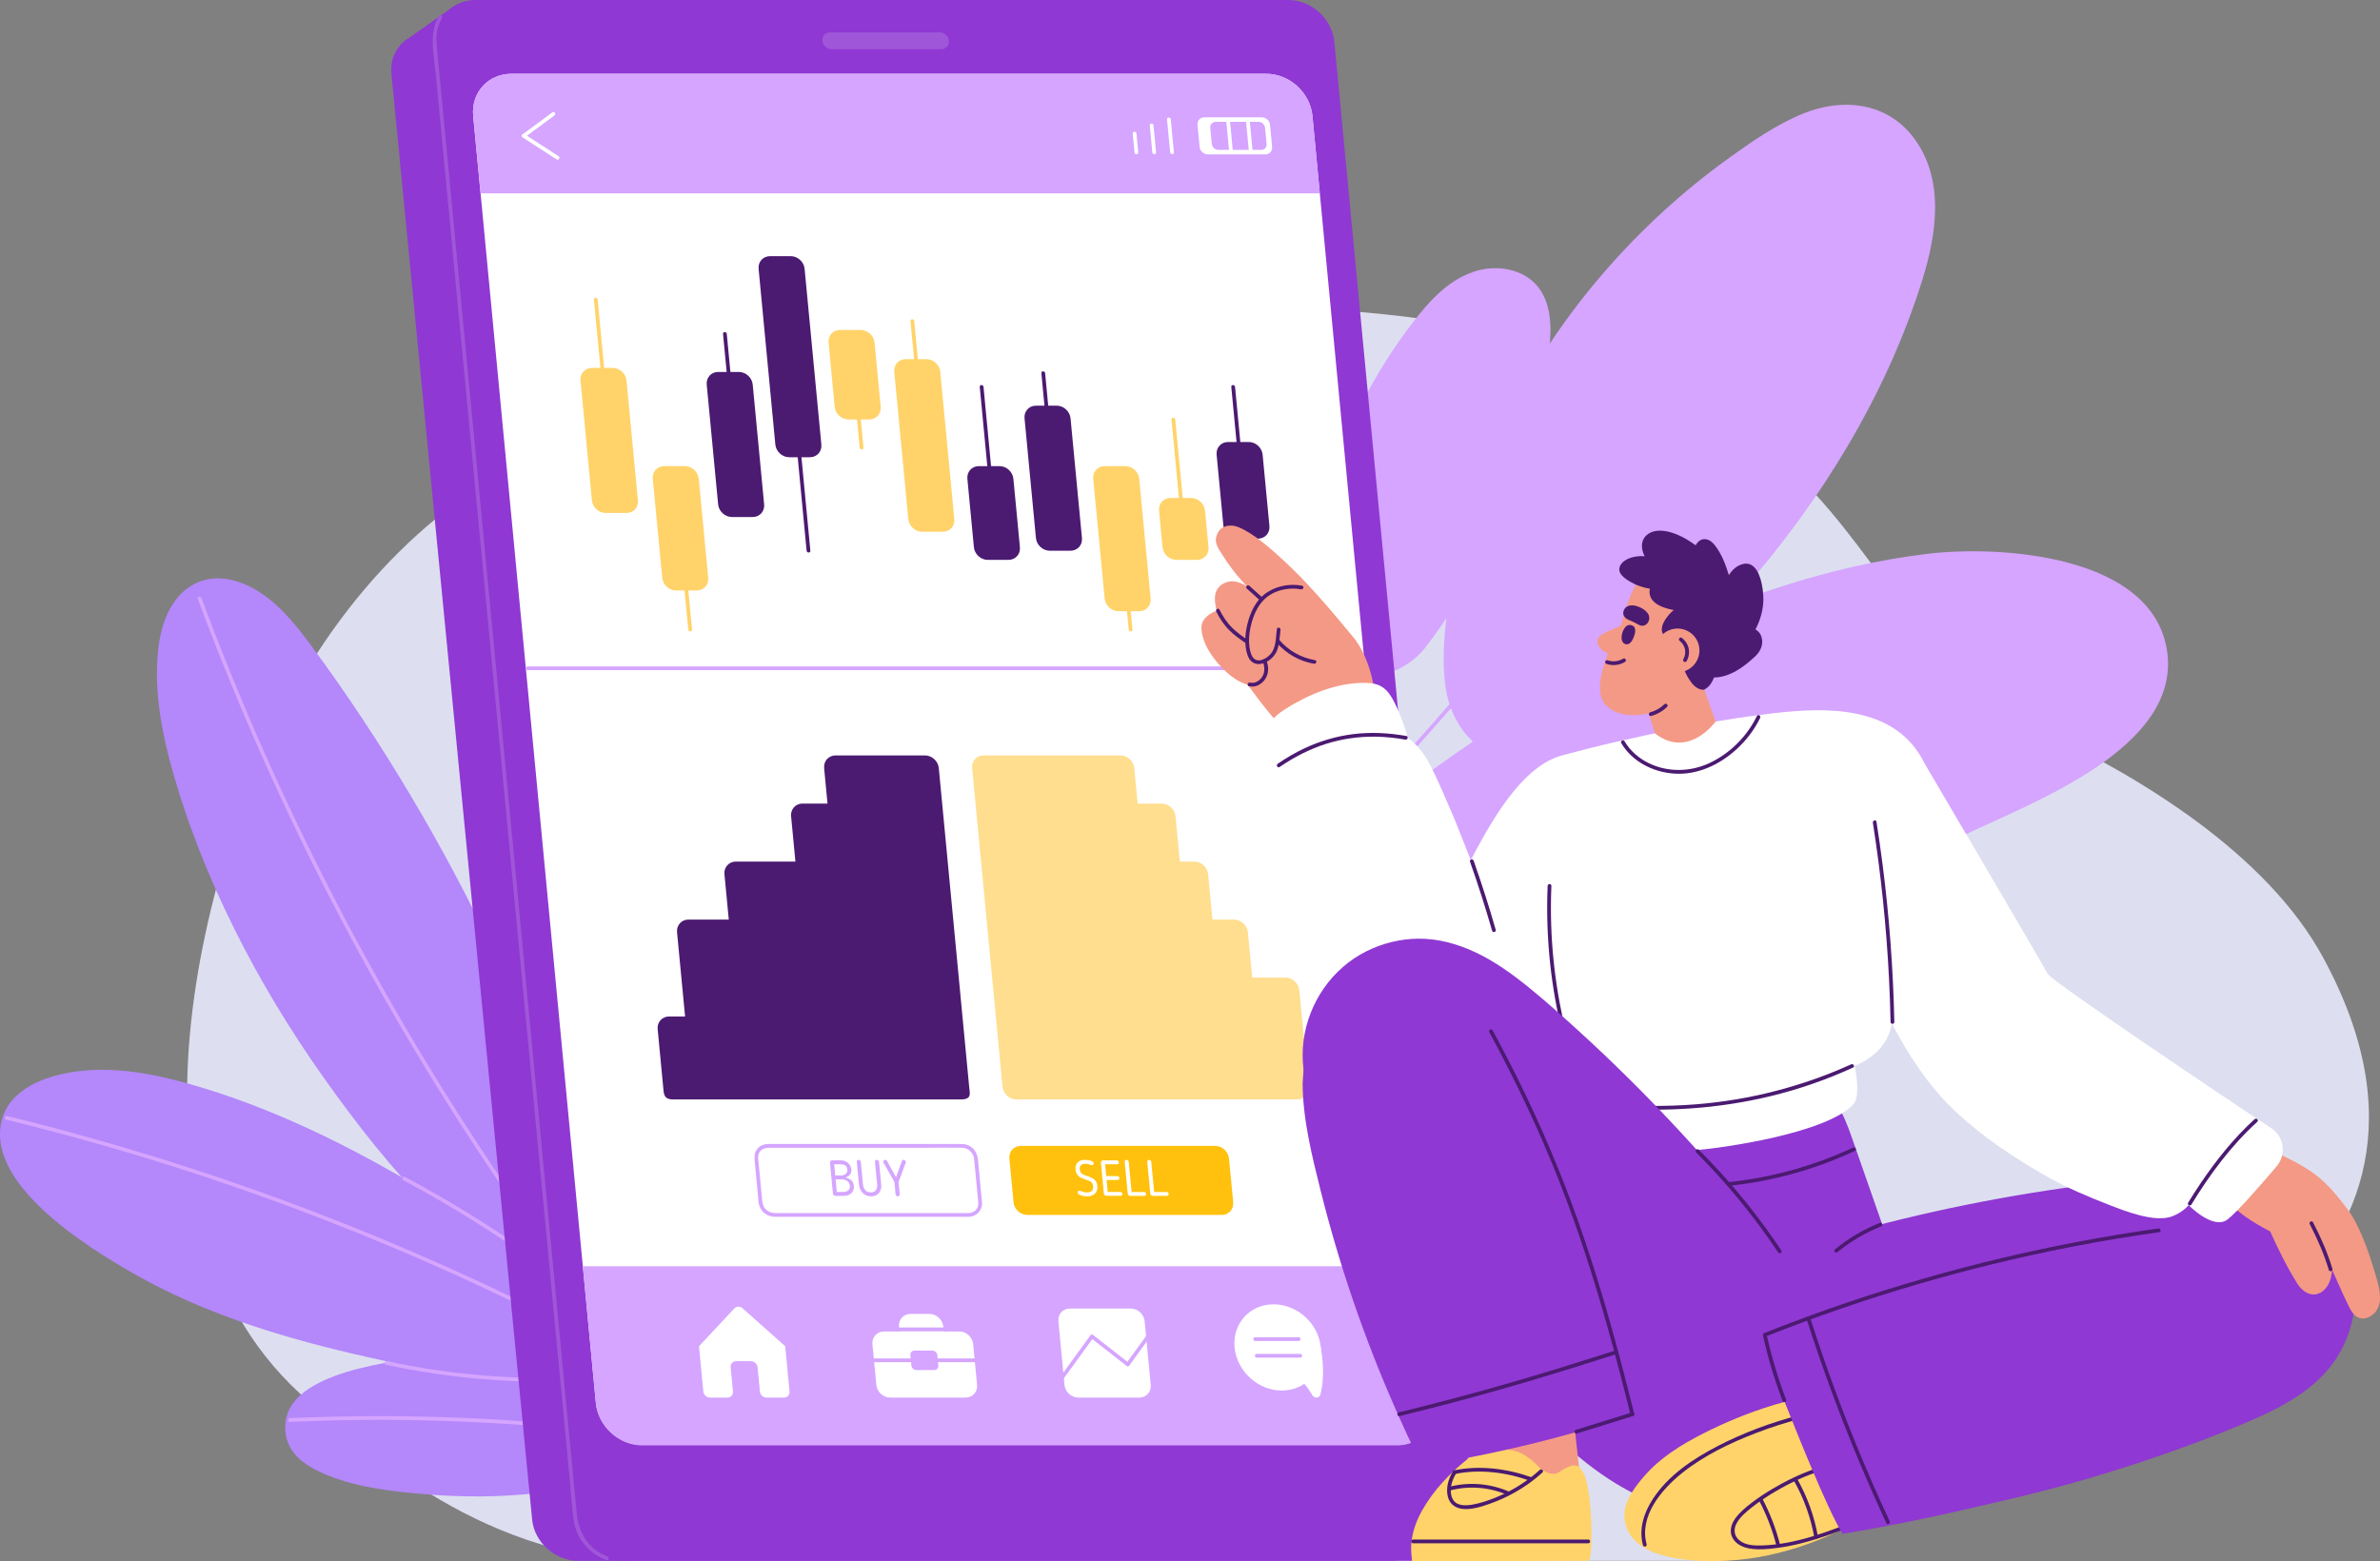 <svg xmlns="http://www.w3.org/2000/svg" width="753" height="494" viewBox="0 0 753 494" fill="none"><rect x="0" y="0" width="753" height="494" fill="#808080" stroke="none"/><g clip-path="url(#clip0_703_3770)"><path d="M734.93 302.869C717.209 270.332 677.619 246.136 646.035 231.247C610.687 214.578 595.992 177.477 569.509 151.345C540.957 123.168 503.117 109.983 464.085 103.113C434.777 97.954 404.864 96.29 375.147 98.007C340.648 96.007 305.873 98.633 272.072 105.743C248.149 110.776 224.695 118.019 202.139 127.462C179.587 136.902 157.294 148.229 138.302 163.79C104.549 191.447 82.858 231.048 70.808 272.499C59.228 312.332 53.487 357.89 67.128 397.957C74.046 418.271 86.532 435.713 103.923 448.352C105.394 449.42 106.895 450.455 108.399 451.48C108.399 451.48 149.856 493.907 205.207 493.907H540.494C567.779 493.907 602.827 473.17 652.487 453.354C671.799 445.649 790.204 404.354 734.93 302.869Z" fill="#DDDFF0"></path><path d="M415.556 201.926C416.268 204.026 417.22 205.963 418.455 207.684C426.398 218.752 443.37 214.551 450.784 205.111C458.128 195.765 464.265 185.336 469.613 174.741C476.481 161.141 481.796 146.754 485.43 131.955C488.212 120.628 494.797 100.823 486.508 90.651C481.922 85.026 473.493 83.658 466.581 85.878C457.579 88.767 451.293 96.32 445.806 103.616C434.455 118.708 425.796 135.847 420.491 153.977C416.877 166.327 410.764 187.789 415.553 201.926H415.556Z" fill="#D5A5FF"></path><path d="M459.992 226.334C462.185 231.084 465.596 235.199 470.352 237.672C480.698 243.057 493.64 238.983 503.114 232.179C520.595 219.631 537.097 202.954 551.287 186.851C563.922 172.508 575.24 157.033 584.924 140.547C594.558 124.15 602.554 106.705 608.215 88.537C612.751 73.981 615.316 56.719 605.476 43.611C596.984 32.297 582.857 30.876 570.461 35.949C561.912 39.447 554.105 44.883 546.648 50.269C532.392 60.571 519.323 72.553 507.786 85.828C496.235 99.116 486.245 113.775 478.185 129.432C470.189 144.974 464.195 161.55 460.595 178.659C458.119 190.432 455.846 203.687 457.117 215.713C457.5 219.334 458.442 222.989 459.986 226.331L459.992 226.334Z" fill="#D5A5FF"></path><path d="M596.551 36.824C585.809 55.687 574.102 73.995 561.815 91.889C548.721 110.965 534.957 129.579 520.751 147.84C506.295 166.426 491.373 184.647 476.115 202.578C461.077 220.246 445.709 237.632 430.069 254.767C415.366 270.878 400.425 286.765 385.26 302.443C383.526 304.234 381.789 306.024 380.052 307.812C379.52 308.361 380.358 309.2 380.891 308.651C395.939 293.189 410.774 277.522 425.38 261.641C441.06 244.592 456.471 227.296 471.563 209.721C486.954 191.8 502.012 173.59 516.624 155.023C530.92 136.859 544.794 118.358 558.038 99.412C570.601 81.444 582.611 63.074 593.689 44.151C594.997 41.914 596.295 39.67 597.576 37.42C597.955 36.754 596.93 36.155 596.551 36.821V36.824Z" fill="#D5A5FF"></path><path d="M90.885 447.566C89.796 450.971 90.099 454.922 91.783 457.965C94.259 462.435 99.217 465.078 103.79 466.905C113.753 470.893 124.755 472.035 135.367 472.903C155.357 474.544 185.487 473.599 202.984 462.262C211.257 456.903 207.037 448.089 200.432 443.672C183.294 432.215 162.276 427.917 141.886 429.063C129.327 429.768 95.557 432.934 90.888 447.566H90.885Z" fill="#B487FB"></path><path d="M172.965 215.666C168.968 215.367 164.742 216.725 161.867 219.354C157.64 223.219 156.05 229.317 155.248 234.776C153.497 246.679 155.118 258.975 156.935 270.775C160.356 293 169.238 325.613 186.149 341.737C194.146 349.363 202.655 342.466 205.747 334.111C213.77 312.439 212.978 288.4 206.419 266.461C202.379 252.95 190.126 216.945 172.965 215.666Z" fill="#D5A5FF"></path><path d="M180.721 411.671C185.167 410.812 189.909 408.964 192.043 405.423C192.016 397.125 189.67 388.98 187.244 381.054C184.468 371.984 181.47 362.983 178.256 354.059C171.826 336.211 164.545 318.673 156.435 301.527C148.352 284.435 139.447 267.732 129.77 251.489C120.106 235.268 109.683 219.477 98.455 204.296C93.078 197.023 87.018 189.47 78.698 185.449C74.795 183.562 70.259 182.47 65.933 183.266C62.153 183.961 58.822 185.995 56.346 188.914C51.154 195.036 49.85 203.587 49.663 211.346C49.421 221.654 51.321 231.837 54 241.752C58.852 259.697 65.783 277.115 74.043 293.755C82.246 310.282 91.846 326.106 102.512 341.158C112.888 355.803 124.116 370.113 136.768 382.872C148.672 394.874 162.548 405.662 178.758 411.065C179.407 411.281 180.063 411.474 180.718 411.671H180.721Z" fill="#B487FB"></path><path d="M190.003 433.955C194.945 430.59 196.738 425.128 191.607 417.898C180.475 402.221 154.522 389.289 138.402 379.327C115.417 365.12 90.552 352.342 64.652 344.406C56.769 341.99 48.762 339.913 40.552 338.997C32.369 338.085 24.01 338.392 16.096 340.808C9.837 342.722 3.248 346.573 0.992 353.094C-6.25 374.027 28.16 394.988 42.632 403.216C63.72 415.205 87.151 422.592 110.659 428.15C124.156 431.343 137.787 434.022 151.55 435.793C163.404 437.317 179.351 441.218 190.006 433.955H190.003Z" fill="#B487FB"></path><path d="M241.127 276.836C239.69 266.983 234.745 257.001 225.523 252.348C222.977 251.063 219.953 250.267 217.194 251.369C214.771 252.334 213.064 254.441 211.66 256.555C208.658 261.075 206.235 265.948 204.332 271.028C200.518 281.21 198.658 291.994 197.33 302.746C195.829 314.912 194.738 327.138 193.886 339.367C193.457 345.551 193.097 351.739 192.818 357.931C192.565 363.562 192.399 369.211 192.625 374.846C192.848 380.432 193.493 385.994 194.828 391.429C194.891 391.679 194.958 391.929 195.021 392.182C198.169 396.133 204.162 397.294 208.814 395.184C210.442 394.445 211.819 393.333 213.027 392.019C215.636 386.933 218.069 381.753 220.339 376.517C224.831 366.152 228.641 355.501 231.796 344.653C234.938 333.848 237.39 322.847 239.131 311.73C240.009 306.114 240.715 300.469 241.214 294.81C241.739 288.846 241.992 282.781 241.127 276.836Z" fill="#D5A5FF"></path><path d="M401.407 303.005C405.626 326.072 461.463 314.449 474.801 312.365C525.783 304.397 575.35 286.609 621.706 264.147C642.564 254.038 690.268 236.776 685.619 205.934C681.034 175.517 632.877 172.511 609.916 175.241C547.217 182.7 483.919 218.725 435.177 257.27C423.214 266.73 398.149 285.157 401.41 303.005H401.407Z" fill="#D5A5FF"></path><path d="M62.595 189.54C70.795 211.589 79.893 233.305 89.867 254.611C99.853 275.947 110.715 296.877 122.409 317.328C134.103 337.782 146.625 357.757 159.94 377.196C173.184 396.532 187.211 415.332 201.973 433.533C216.811 451.83 232.399 469.518 248.692 486.534C250.721 488.654 252.761 490.761 254.811 492.858C255.347 493.404 256.186 492.565 255.65 492.02C239.247 475.23 223.53 457.775 208.555 439.701C193.5 421.533 179.197 402.747 165.677 383.411C152.276 364.245 139.65 344.536 127.84 324.352C115.986 304.094 104.948 283.353 94.775 262.2C84.585 241.017 75.261 219.414 66.848 197.462C65.797 194.723 64.762 191.977 63.74 189.227C63.477 188.518 62.329 188.825 62.595 189.544V189.54Z" fill="#D5A5FF"></path><path d="M206.658 438.209C205.833 426.736 205.447 415.236 205.51 403.732C205.577 392.232 206.086 380.731 207.038 369.271C207.996 357.751 209.397 346.27 211.247 334.86C213.088 323.506 215.364 312.222 218.076 301.045C220.785 289.867 223.93 278.793 227.5 267.862C227.943 266.507 228.392 265.156 228.848 263.808C229.091 263.082 227.946 262.773 227.703 263.492C224.013 274.443 220.745 285.537 217.92 296.741C215.094 307.945 212.702 319.262 210.755 330.653C208.825 341.933 207.324 353.29 206.259 364.684C205.184 376.191 204.552 387.738 204.372 399.295C204.193 410.848 204.462 422.412 205.184 433.946C205.274 435.367 205.371 436.788 205.474 438.209C205.527 438.968 206.715 438.972 206.662 438.209H206.658Z" fill="#D5A5FF"></path><path d="M1.917 354.292C15.887 357.707 29.767 361.492 43.537 365.646C57.307 369.8 70.965 374.32 84.492 379.203C98.089 384.11 111.56 389.379 124.875 395.008C138.123 400.606 151.221 406.561 164.153 412.855C177.141 419.18 189.959 425.854 202.588 432.864C204.126 433.716 205.66 434.578 207.194 435.44C207.86 435.816 208.459 434.791 207.793 434.415C195.207 427.322 182.435 420.564 169.49 414.154C156.545 407.746 143.427 401.681 130.156 395.976C116.955 390.298 103.604 384.965 90.119 379.996C76.565 374.999 62.878 370.363 49.078 366.099C35.337 361.851 21.484 357.97 7.534 354.465C5.767 354.023 4 353.583 2.229 353.15C1.487 352.971 1.171 354.112 1.913 354.296L1.917 354.292Z" fill="#D5A5FF"></path><path d="M676.591 191.388C650.877 205.238 624.82 218.446 598.438 230.971C571.752 243.643 544.741 255.629 517.436 266.91C490.445 278.061 463.17 288.529 435.646 298.295C408.002 308.105 380.105 317.212 351.999 325.6C324.012 333.951 295.816 341.59 267.44 348.501C263.926 349.356 260.405 350.201 256.884 351.037C256.142 351.213 256.455 352.358 257.201 352.182C285.743 345.415 314.112 337.926 342.272 329.707C370.432 321.492 398.382 312.555 426.085 302.912C453.912 293.226 481.49 282.827 508.784 271.73C535.766 260.759 562.471 249.109 588.864 236.786C615.443 224.377 641.709 211.289 667.619 197.532C670.814 195.835 674.005 194.127 677.19 192.413C677.862 192.05 677.263 191.025 676.591 191.388Z" fill="#D5A5FF"></path><path d="M91.697 449.946C105.92 449.31 120.166 449.147 134.399 449.474C148.632 449.8 162.855 450.605 177.034 451.89C191.367 453.188 205.657 454.976 219.866 457.249C233.926 459.499 247.909 462.222 261.783 465.411C275.66 468.603 289.427 472.261 303.054 476.389C304.764 476.908 306.475 477.434 308.182 477.966C308.914 478.193 309.227 477.048 308.498 476.821C294.841 472.564 281.037 468.766 267.121 465.444C253.204 462.122 239.177 459.276 225.067 456.906C211.041 454.55 196.938 452.662 182.785 451.251C168.548 449.83 154.266 448.891 139.966 448.438C125.667 447.986 111.354 448.019 97.054 448.538C95.267 448.605 93.48 448.678 91.693 448.758C90.931 448.791 90.928 449.979 91.693 449.946H91.697Z" fill="#D5A5FF"></path><path d="M489.629 108.992C487.52 120.738 484.498 132.315 480.768 143.649C476.947 155.252 472.382 166.62 467.06 177.614C464.159 183.612 461.024 189.497 457.639 195.239C457.25 195.898 458.275 196.497 458.664 195.838C464.754 185.516 470.029 174.718 474.611 163.647C479.303 152.313 483.27 140.67 486.421 128.813C488.132 122.373 489.596 115.869 490.774 109.308C490.907 108.562 489.766 108.239 489.629 108.992Z" fill="#D5A5FF"></path><path d="M466.681 234.769C475.796 228.837 484.97 222.989 494.365 217.504C504.681 211.482 515.257 205.91 526.098 200.891C533.06 197.665 540.125 194.666 547.27 191.867C547.972 191.591 547.666 190.442 546.954 190.722C534.734 195.508 522.754 200.887 511.1 206.922C500.987 212.158 491.14 217.883 481.476 223.901C476.308 227.12 471.187 230.419 466.082 233.74C465.443 234.157 466.039 235.185 466.681 234.766V234.769Z" fill="#D5A5FF"></path><path d="M127.55 373.445C143.111 381.783 158.106 391.176 172.389 401.555C176.419 404.481 180.389 407.49 184.302 410.569C184.894 411.035 185.74 410.203 185.141 409.73C171.227 398.776 156.582 388.763 141.311 379.803C136.971 377.256 132.582 374.796 128.146 372.42C127.474 372.06 126.871 373.082 127.547 373.445H127.55Z" fill="#D5A5FF"></path><path d="M122.113 431.878C140.695 435.849 159.737 437.647 178.735 437.191C184.093 437.061 189.444 436.752 194.782 436.269C195.537 436.202 195.544 435.014 194.782 435.081C175.963 436.781 156.948 436.292 138.249 433.573C132.945 432.8 127.67 431.852 122.429 430.73C121.684 430.57 121.368 431.715 122.113 431.875V431.878Z" fill="#D5A5FF"></path><path d="M452.229 480.835L407.7 23.307C406.998 16.087 400.452 10.236 393.081 10.236H145.853L143.654 1.931L129.607 11.867C128.952 12.243 128.339 12.675 127.777 13.161L127.747 13.185C124.988 15.581 123.434 19.226 123.83 23.307L168.356 480.835C169.058 488.055 175.604 493.907 182.975 493.907H440.156C447.527 493.907 452.931 488.055 452.229 480.835Z" fill="#8F38D3"></path><path d="M454.638 493.907H197.457C190.086 493.907 183.54 487.932 182.838 480.559L138.312 13.348C137.61 5.975 143.014 0 150.386 0H407.566C414.937 0 421.483 5.975 422.185 13.348L466.711 480.556C467.413 487.929 462.009 493.903 454.638 493.903V493.907Z" fill="#8F38D3"></path><path d="M192.183 492.542C186.086 490.249 183.035 484.92 182.449 478.785C182.196 476.129 181.943 473.473 181.69 470.816C180.655 459.962 179.62 449.107 178.585 438.253C177.001 421.62 175.414 404.99 173.83 388.357C171.867 367.756 169.903 347.156 167.94 326.558C165.767 303.744 163.59 280.927 161.417 258.113C159.214 235.002 157.011 211.888 154.808 188.778C152.755 167.225 150.699 145.669 148.645 124.117C146.921 106.029 145.198 87.942 143.474 69.851C142.249 56.982 141.021 44.117 139.797 31.249C139.241 25.43 138.642 19.619 138.133 13.797C137.88 10.915 138.352 8.222 139.87 5.709C140.266 5.053 139.241 4.457 138.845 5.109C135.521 10.625 137.377 18.331 137.96 24.429C139.041 35.779 140.123 47.13 141.204 58.48C142.845 75.699 144.486 92.918 146.126 110.137C148.133 131.207 150.143 152.277 152.149 173.347C154.349 196.427 156.549 219.508 158.748 242.585C160.958 265.782 163.171 288.979 165.381 312.176C167.421 333.598 169.464 355.021 171.504 376.444C173.201 394.252 174.898 412.06 176.595 429.868C177.757 442.041 178.915 454.217 180.076 466.389C180.525 471.103 180.885 475.836 181.424 480.539C182.123 486.627 186.159 491.54 191.86 493.684C192.575 493.953 192.885 492.805 192.176 492.539L192.183 492.542Z" fill="#A056D9"></path><path d="M441.963 457.199H203.131C195.76 457.199 189.214 451.224 188.512 443.851L149.714 36.708C149.012 29.335 154.416 23.36 161.787 23.36H400.618C407.989 23.36 414.535 29.335 415.237 36.708L454.039 443.848C454.741 451.221 449.337 457.196 441.966 457.196L441.963 457.199Z" fill="white"></path><path d="M166.958 212.061H430.335C431.097 212.061 431.101 210.873 430.335 210.873H166.958C166.196 210.873 166.193 212.061 166.958 212.061Z" fill="#D5A5FF"></path><path d="M417.57 61.183H152.046L149.714 36.711C149.012 29.338 154.416 23.363 161.787 23.363H400.618C407.989 23.363 414.535 29.338 415.237 36.711L417.57 61.183Z" fill="#D5A5FF"></path><path d="M441.982 457.392H203.151C195.78 457.392 189.234 451.417 188.532 444.044L184.399 400.689H449.919L454.052 444.044C454.754 451.417 449.35 457.392 441.979 457.392H441.982Z" fill="#D5A5FF"></path><path d="M297.81 15.574H263.111C261.637 15.574 260.329 14.38 260.186 12.905C260.046 11.43 261.128 10.235 262.602 10.235H297.301C298.775 10.235 300.083 11.43 300.226 12.905C300.366 14.38 299.284 15.574 297.81 15.574Z" fill="#A056D9"></path><path d="M260.741 243.051L261.813 254.285H253.913C251.703 254.285 250.079 256.079 250.292 258.289L251.66 272.639H232.828C230.618 272.639 228.994 274.433 229.207 276.643L230.575 290.992H217.83C215.62 290.992 213.996 292.787 214.209 294.997L216.751 321.659H211.697C209.487 321.659 207.863 323.453 208.076 325.663L209.813 343.907C210.023 346.117 209.91 347.911 213.024 347.911H303.886C307.557 347.911 306.844 346.117 306.631 343.907L297.021 243.051C296.811 240.841 294.848 239.046 292.635 239.046H264.372C262.162 239.046 260.538 240.841 260.751 243.051H260.741Z" fill="#4B1A71"></path><path d="M396.182 309.349L394.815 295C394.605 292.79 392.641 290.996 390.429 290.996H383.607L382.239 276.646C382.029 274.436 380.066 272.642 377.853 272.642H373.294L371.926 258.292C371.716 256.082 369.753 254.288 367.54 254.288H359.939L358.868 243.054C358.658 240.844 356.695 239.05 354.482 239.05H311.194C308.984 239.05 307.36 240.844 307.573 243.054L317.184 343.91C317.394 346.12 319.357 347.915 321.57 347.915H410.382C412.591 347.915 414.215 346.12 414.002 343.91L411.091 313.357C410.881 311.147 408.918 309.353 406.705 309.353H396.176L396.182 309.349Z" fill="#FFDE90"></path><path d="M386.542 384.459H325.055C322.845 384.459 320.882 382.665 320.669 380.455L319.351 366.611C319.141 364.401 320.762 362.607 322.971 362.607H384.459C386.668 362.607 388.632 364.401 388.845 366.611L390.163 380.455C390.372 382.665 388.752 384.459 386.542 384.459Z" fill="#FFC10D"></path><path d="M306.482 383.867H246.868C245.151 383.867 243.491 384.017 242.186 382.582C241.234 381.537 241.188 380.295 241.061 378.987C240.898 377.293 240.738 375.595 240.575 373.901C240.406 372.11 240.233 370.319 240.063 368.532C239.963 367.49 239.684 366.222 240.026 365.21C240.735 363.11 242.745 363.2 244.516 363.2H293.827C297.344 363.2 300.868 363.13 304.386 363.2C306.399 363.24 307.99 364.801 308.206 366.771C308.342 367.999 308.442 369.234 308.559 370.463C308.865 373.681 309.171 376.903 309.48 380.122C309.534 380.678 309.56 381.221 309.394 381.763C308.991 383.068 307.817 383.83 306.482 383.863C305.72 383.883 305.717 385.068 306.482 385.052C309.001 384.989 310.885 382.968 310.695 380.435C310.615 379.373 310.492 378.311 310.392 377.25C310.069 373.848 309.743 370.446 309.421 367.044C309.241 365.16 308.399 363.479 306.655 362.574C305.823 362.141 304.935 362.008 304.013 362.008H255.81C251.574 362.008 247.337 361.985 243.101 362.008C241.724 362.015 240.429 362.501 239.564 363.612C238.609 364.844 238.662 366.225 238.802 367.67C239.141 371.218 239.477 374.763 239.817 378.311C239.917 379.37 239.907 380.591 240.263 381.607C240.975 383.64 242.892 385.005 245.038 385.045C246.213 385.068 247.387 385.045 248.562 385.045H306.485C307.247 385.045 307.251 383.857 306.485 383.857L306.482 383.867Z" fill="#D5A5FF"></path><path d="M264.359 378.415C264.146 378.415 263.96 378.341 263.797 378.191C263.634 378.045 263.544 377.862 263.524 377.652L262.599 367.949C262.579 367.736 262.635 367.557 262.768 367.407C262.901 367.257 263.075 367.184 263.287 367.184H265.98C266.499 367.184 266.961 367.267 267.364 367.43C267.767 367.593 268.113 367.813 268.399 368.083C268.685 368.352 268.908 368.662 269.068 369.008C269.228 369.354 269.327 369.71 269.361 370.083C269.394 370.423 269.367 370.725 269.287 370.992C269.208 371.258 269.084 371.491 268.925 371.694C268.765 371.897 268.565 372.07 268.329 372.22C268.093 372.37 267.833 372.506 267.547 372.636C267.82 372.723 268.103 372.819 268.396 372.932C268.688 373.042 268.958 373.195 269.204 373.385C269.451 373.575 269.66 373.821 269.833 374.117C270.006 374.414 270.113 374.786 270.156 375.232C270.199 375.678 270.156 376.095 270.036 376.484C269.913 376.87 269.717 377.21 269.441 377.496C269.164 377.782 268.822 378.008 268.412 378.175C268.003 378.338 267.527 378.421 266.985 378.421H264.356L264.359 378.415ZM266.086 371.964C266.339 371.964 266.595 371.927 266.848 371.854C267.101 371.781 267.324 371.664 267.514 371.504C267.707 371.345 267.857 371.145 267.966 370.905C268.076 370.666 268.116 370.386 268.086 370.07C268.066 369.857 268.013 369.654 267.933 369.457C267.85 369.261 267.727 369.084 267.564 368.931C267.401 368.778 267.191 368.655 266.938 368.565C266.685 368.475 266.379 368.429 266.016 368.429H263.913L264.249 371.964H266.083H266.086ZM264.372 373.205L264.752 377.173H266.695C267.49 377.173 268.07 376.997 268.429 376.64C268.788 376.284 268.941 375.818 268.885 375.246C268.822 374.577 268.542 374.071 268.046 373.725C267.55 373.378 266.955 373.205 266.253 373.205H264.372Z" fill="#D5A5FF"></path><path d="M278.698 376.281C278.585 376.75 278.392 377.153 278.119 377.493C277.85 377.832 277.507 378.098 277.088 378.288C276.672 378.478 276.186 378.574 275.633 378.574C275.081 378.574 274.558 378.478 274.103 378.288C273.643 378.098 273.251 377.832 272.921 377.493C272.592 377.153 272.329 376.75 272.129 376.281C271.929 375.815 271.806 375.302 271.753 374.753L271.081 367.697C271.064 367.507 271.111 367.347 271.227 367.217C271.344 367.091 271.49 367.028 271.67 367.028C271.84 367.028 271.993 367.094 272.126 367.227C272.259 367.36 272.335 367.517 272.355 367.697L273.028 374.753C273.101 375.519 273.344 376.138 273.756 376.617C274.169 377.093 274.755 377.333 275.52 377.333C275.903 377.333 276.229 377.27 276.499 377.143C276.768 377.017 276.981 376.837 277.141 376.611C277.301 376.381 277.41 376.108 277.47 375.788C277.53 375.469 277.543 375.123 277.507 374.753L276.835 367.697C276.818 367.517 276.861 367.36 276.964 367.227C277.068 367.094 277.211 367.028 277.39 367.028C277.58 367.028 277.746 367.094 277.886 367.227C278.026 367.36 278.106 367.517 278.122 367.697L278.795 374.753C278.848 375.306 278.815 375.815 278.702 376.281H278.698Z" fill="#D5A5FF"></path><path d="M284.063 378.574C283.883 378.574 283.723 378.508 283.584 378.375C283.444 378.242 283.364 378.085 283.347 377.905L282.975 374.001L279.567 367.979C279.514 367.873 279.484 367.773 279.474 367.677C279.457 367.497 279.507 367.34 279.63 367.214C279.75 367.087 279.896 367.024 280.066 367.024C280.163 367.024 280.256 367.044 280.352 367.087C280.446 367.131 280.525 367.194 280.585 367.277L283.49 372.52L285.397 367.277C285.441 367.191 285.507 367.127 285.594 367.087C285.68 367.044 285.77 367.024 285.866 367.024C286.036 367.024 286.193 367.087 286.339 367.214C286.485 367.34 286.565 367.497 286.582 367.677C286.592 367.773 286.582 367.873 286.545 367.979L284.286 374.034L284.655 377.905C284.672 378.085 284.622 378.242 284.509 378.375C284.392 378.508 284.246 378.574 284.066 378.574H284.063Z" fill="#D5A5FF"></path><path d="M345.859 375.372C345.836 375.116 345.786 374.899 345.71 374.72C345.633 374.54 345.547 374.387 345.45 374.257C345.354 374.131 345.244 374.027 345.127 373.954C345.008 373.881 344.898 373.818 344.798 373.764C344.532 373.638 344.242 373.521 343.929 373.422C343.617 373.322 343.3 373.212 342.981 373.095C342.661 372.979 342.352 372.849 342.052 372.706C341.753 372.563 341.477 372.376 341.227 372.15C340.978 371.92 340.771 371.647 340.605 371.321C340.442 370.998 340.339 370.602 340.292 370.133C340.199 369.168 340.415 368.409 340.934 367.856C341.457 367.304 342.216 367.027 343.214 367.027C343.417 367.027 343.673 367.044 343.983 367.074C344.292 367.107 344.598 367.16 344.898 367.24C345.197 367.32 345.457 367.43 345.676 367.567C345.896 367.703 346.016 367.886 346.039 368.106C346.056 368.266 346.012 368.405 345.913 368.529C345.813 368.652 345.663 368.712 345.46 368.712C345.334 368.712 345.207 368.688 345.087 368.638C344.964 368.592 344.824 368.542 344.668 368.485C344.508 368.432 344.329 368.382 344.129 368.335C343.929 368.289 343.696 368.266 343.43 368.266C343.164 368.266 342.931 368.296 342.698 368.352C342.465 368.412 342.262 368.505 342.089 368.638C341.916 368.772 341.786 368.951 341.696 369.181C341.607 369.411 341.577 369.7 341.613 370.05C341.64 370.316 341.693 370.539 341.773 370.719C341.853 370.898 341.946 371.052 342.046 371.171C342.149 371.295 342.255 371.394 342.369 371.468C342.482 371.541 342.588 371.601 342.688 371.644C342.954 371.771 343.244 371.887 343.557 371.994C343.869 372.1 344.186 372.21 344.505 372.32C344.824 372.433 345.137 372.559 345.44 372.703C345.746 372.846 346.022 373.032 346.265 373.262C346.512 373.491 346.715 373.764 346.878 374.084C347.041 374.403 347.144 374.796 347.187 375.262C347.237 375.795 347.194 376.264 347.057 376.674C346.921 377.083 346.711 377.429 346.425 377.709C346.139 377.992 345.79 378.205 345.38 378.355C344.971 378.504 344.515 378.578 344.016 378.578C343.76 378.578 343.46 378.558 343.117 378.514C342.775 378.471 342.445 378.401 342.132 378.308C341.819 378.211 341.553 378.092 341.334 377.942C341.114 377.792 340.991 377.612 340.971 377.399C340.954 377.239 340.998 377.096 341.097 376.97C341.197 376.843 341.327 376.78 341.487 376.78C341.593 376.78 341.723 376.81 341.876 376.867C342.029 376.923 342.206 376.99 342.405 377.056C342.602 377.126 342.828 377.19 343.077 377.246C343.327 377.306 343.607 377.333 343.913 377.333C344.625 377.333 345.141 377.163 345.463 376.823C345.786 376.484 345.919 376.001 345.859 375.372Z" fill="white"></path><path d="M355.118 377.762C355.134 377.942 355.088 378.095 354.978 378.225C354.868 378.351 354.722 378.415 354.542 378.415H350.322C350.056 378.415 349.82 378.361 349.607 378.255C349.394 378.148 349.274 377.952 349.247 377.666L348.319 367.933C348.302 367.753 348.355 367.58 348.485 367.423C348.615 367.264 348.785 367.184 348.994 367.184H353.311C353.49 367.184 353.647 367.244 353.783 367.367C353.916 367.49 353.993 367.64 354.009 367.823C354.026 368.003 353.979 368.149 353.87 368.262C353.756 368.372 353.613 368.429 353.43 368.429H349.64L349.996 372.157H353.484C353.643 372.157 353.793 372.213 353.93 372.33C354.069 372.446 354.146 372.596 354.162 372.776C354.179 372.956 354.136 373.105 354.029 373.222C353.923 373.338 353.78 373.398 353.6 373.398H350.113L350.472 377.173H354.422C354.592 377.173 354.745 377.233 354.885 377.349C355.024 377.466 355.101 377.606 355.114 377.762H355.118Z" fill="white"></path><path d="M362.621 377.795C362.638 377.975 362.595 378.125 362.488 378.241C362.382 378.358 362.245 378.418 362.076 378.418H357.583C357.393 378.418 357.217 378.348 357.061 378.211C356.904 378.075 356.818 377.905 356.798 377.702L355.843 367.666C355.826 367.497 355.873 367.347 355.982 367.22C356.092 367.094 356.239 367.031 356.418 367.031C356.598 367.031 356.754 367.094 356.891 367.22C357.024 367.347 357.101 367.497 357.117 367.666L358.026 377.193H361.959C362.119 377.193 362.265 377.253 362.398 377.369C362.531 377.486 362.608 377.629 362.621 377.799V377.795Z" fill="white"></path><path d="M369.76 377.795C369.776 377.975 369.733 378.125 369.626 378.241C369.52 378.358 369.383 378.418 369.214 378.418H364.721C364.532 378.418 364.355 378.348 364.199 378.211C364.042 378.075 363.956 377.905 363.936 377.702L362.981 367.666C362.964 367.497 363.011 367.347 363.121 367.22C363.23 367.094 363.377 367.031 363.557 367.031C363.736 367.031 363.896 367.094 364.029 367.22C364.162 367.347 364.239 367.497 364.255 367.666L365.164 377.193H369.097C369.257 377.193 369.403 377.253 369.537 377.369C369.67 377.486 369.746 377.629 369.76 377.799V377.795Z" fill="white"></path><path d="M319.064 177.168H312.515C310.306 177.168 308.342 175.373 308.129 173.163L306.066 151.507C305.856 149.297 307.477 147.503 309.687 147.503H316.236C318.445 147.503 320.409 149.297 320.622 151.507L322.685 173.163C322.895 175.373 321.274 177.168 319.064 177.168Z" fill="#4B1A71"></path><path d="M275.018 132.748H268.469C266.259 132.748 264.296 130.954 264.083 128.743L262.146 108.422C261.937 106.212 263.557 104.418 265.767 104.418H272.316C274.526 104.418 276.489 106.212 276.702 108.422L278.639 128.743C278.848 130.954 277.228 132.748 275.018 132.748Z" fill="#FFD36A"></path><path d="M378.742 177.168H372.193C369.983 177.168 368.02 175.374 367.807 173.163L366.705 161.593C366.496 159.383 368.116 157.589 370.326 157.589H376.875C379.085 157.589 381.048 159.383 381.261 161.593L382.362 173.163C382.572 175.374 380.952 177.168 378.742 177.168Z" fill="#FFD36A"></path><path d="M398.009 170.457H391.46C389.251 170.457 387.287 168.663 387.074 166.453L384.921 143.872C384.711 141.662 386.332 139.867 388.542 139.867H395.091C397.3 139.867 399.264 141.662 399.477 143.872L401.63 166.453C401.84 168.663 400.219 170.457 398.009 170.457Z" fill="#4B1A71"></path><path d="M338.695 174.275H332.146C329.937 174.275 327.973 172.481 327.76 170.271L324.15 132.375C323.94 130.164 325.561 128.37 327.77 128.37H334.319C336.529 128.37 338.492 130.164 338.705 132.375L342.316 170.271C342.526 172.481 340.905 174.275 338.695 174.275Z" fill="#4B1A71"></path><path d="M298.309 168.27H291.76C289.551 168.27 287.587 166.476 287.374 164.266L282.932 117.656C282.722 115.445 284.343 113.651 286.552 113.651H293.102C295.311 113.651 297.275 115.445 297.488 117.656L301.93 164.266C302.14 166.476 300.519 168.27 298.309 168.27Z" fill="#FFD36A"></path><path d="M360.425 193.411H353.876C351.667 193.411 349.703 191.617 349.49 189.407L345.88 151.511C345.67 149.301 347.291 147.507 349.5 147.507H356.049C358.259 147.507 360.222 149.301 360.435 151.511L364.046 189.407C364.256 191.617 362.635 193.411 360.425 193.411Z" fill="#FFD36A"></path><path d="M220.452 186.864H213.903C211.694 186.864 209.73 185.07 209.517 182.859L206.529 151.507C206.319 149.297 207.94 147.503 210.15 147.503H216.699C218.908 147.503 220.872 149.297 221.085 151.507L224.073 182.859C224.283 185.07 222.662 186.864 220.452 186.864Z" fill="#FFD36A"></path><path d="M198.209 162.336H191.66C189.451 162.336 187.487 160.541 187.274 158.331L183.664 120.435C183.454 118.225 185.075 116.431 187.284 116.431H193.833C196.043 116.431 198.007 118.225 198.219 120.435L201.83 158.331C202.04 160.541 200.419 162.336 198.209 162.336Z" fill="#FFD36A"></path><path d="M256.246 144.687H249.697C247.487 144.687 245.524 142.893 245.311 140.683L240.01 85.062C239.8 82.852 241.421 81.058 243.631 81.058H250.18C252.389 81.058 254.353 82.852 254.566 85.062L259.867 140.683C260.076 142.893 258.456 144.687 256.246 144.687Z" fill="#4B1A71"></path><path d="M238.143 163.607H231.594C229.384 163.607 227.421 161.813 227.208 159.603L223.597 121.707C223.388 119.497 225.008 117.702 227.218 117.702H233.767C235.977 117.702 237.94 119.497 238.153 121.707L241.764 159.603C241.973 161.813 240.353 163.607 238.143 163.607Z" fill="#4B1A71"></path><path d="M216.066 181.432C216.632 187.363 217.198 193.298 217.764 199.23C217.837 199.982 219.022 199.992 218.952 199.23C218.386 193.298 217.82 187.363 217.254 181.432C217.181 180.679 215.997 180.669 216.066 181.432Z" fill="#FFD36A"></path><path d="M355.417 181.432C355.983 187.363 356.548 193.298 357.114 199.23C357.187 199.982 358.372 199.992 358.302 199.23C357.736 193.298 357.171 187.363 356.605 181.432C356.532 180.679 355.347 180.669 355.417 181.432Z" fill="#FFD36A"></path><path d="M270.303 123.847C270.869 129.779 271.434 135.713 272 141.645C272.073 142.397 273.258 142.407 273.188 141.645C272.622 135.713 272.057 129.779 271.491 123.847C271.418 123.095 270.233 123.085 270.303 123.847Z" fill="#FFD36A"></path><path d="M288.066 101.598C288.632 107.53 289.198 113.465 289.764 119.396C289.837 120.149 291.022 120.159 290.952 119.396C290.386 113.465 289.82 107.53 289.254 101.598C289.181 100.846 287.997 100.836 288.066 101.598Z" fill="#FFD36A"></path><path d="M370.642 132.748C371.53 142.058 372.415 151.364 373.304 160.675C373.49 162.638 373.677 164.602 373.866 166.566C373.939 167.318 375.124 167.328 375.054 166.566C374.166 157.256 373.281 147.949 372.392 138.639C372.206 136.675 372.019 134.712 371.83 132.748C371.756 131.995 370.572 131.985 370.642 132.748Z" fill="#FFD36A"></path><path d="M187.907 94.815C188.795 104.125 189.68 113.432 190.569 122.742C190.755 124.706 190.942 126.67 191.131 128.634C191.205 129.386 192.389 129.396 192.319 128.634C191.431 119.323 190.546 110.017 189.657 100.707C189.471 98.743 189.284 96.779 189.095 94.815C189.022 94.063 187.837 94.053 187.907 94.815Z" fill="#FFD36A"></path><path d="M251.524 135.7C251.967 140.347 252.409 144.997 252.852 149.644C253.427 155.685 254.003 161.723 254.579 167.764C254.785 169.935 254.992 172.105 255.201 174.278C255.274 175.031 256.459 175.041 256.389 174.278C255.947 169.632 255.504 164.982 255.061 160.335C254.486 154.294 253.91 148.255 253.334 142.214C253.128 140.044 252.922 137.874 252.712 135.7C252.639 134.948 251.454 134.938 251.524 135.7Z" fill="#4B1A71"></path><path d="M309.979 122.419C310.908 132.158 311.836 141.901 312.765 151.641C312.955 153.648 313.148 155.655 313.341 157.666C313.414 158.418 314.598 158.428 314.529 157.666C313.6 147.926 312.672 138.183 311.743 128.444C311.554 126.437 311.361 124.429 311.171 122.419C311.098 121.667 309.913 121.657 309.983 122.419H309.979Z" fill="#4B1A71"></path><path d="M389.564 122.419C390.492 132.158 391.42 141.901 392.349 151.641C392.542 153.648 392.732 155.655 392.925 157.666C392.998 158.418 394.182 158.428 394.113 157.666C393.184 147.926 392.256 138.183 391.327 128.444C391.134 126.437 390.945 124.429 390.752 122.419C390.678 121.667 389.494 121.657 389.564 122.419Z" fill="#4B1A71"></path><path d="M329.474 118.078C330.402 127.818 331.331 137.561 332.259 147.3C332.449 149.307 332.642 151.314 332.835 153.325C332.908 154.077 334.093 154.087 334.023 153.325C333.094 143.585 332.166 133.843 331.237 124.103C331.048 122.096 330.855 120.089 330.665 118.078C330.592 117.326 329.407 117.316 329.477 118.078H329.474Z" fill="#4B1A71"></path><path d="M228.755 105.67C229.321 111.601 229.887 117.536 230.453 123.468C230.526 124.22 231.71 124.23 231.641 123.468C231.075 117.536 230.509 111.601 229.943 105.67C229.87 104.917 228.686 104.907 228.755 105.67Z" fill="#4B1A71"></path><path d="M248.435 426.017L249.8 440.343C249.9 441.402 249.124 442.257 248.069 442.257H242.522C241.464 442.257 240.525 441.402 240.425 440.343L239.693 432.657C239.594 431.599 238.655 430.743 237.597 430.743H232.898C231.84 430.743 231.064 431.599 231.168 432.657L231.9 440.343C232 441.402 231.224 442.257 230.169 442.257H224.615C223.557 442.257 222.619 441.402 222.519 440.343L221.154 426.017L232.326 414.041C233.001 413.318 234.183 413.318 234.995 414.041L248.442 426.017H248.435Z" fill="white"></path><path d="M417.886 426.383C418.605 433.919 413.077 440.027 405.543 440.027C398.009 440.027 391.32 433.919 390.601 426.383C389.883 418.847 395.41 412.739 402.944 412.739C410.478 412.739 417.167 418.847 417.886 426.383Z" fill="white"></path><path d="M417.739 441.342C418.491 438.499 419.134 433.586 417.886 426.383L412.678 437.886C412.678 437.886 413.879 439.195 415.184 441.465C415.822 442.576 417.433 442.5 417.739 441.342Z" fill="white"></path><path d="M397.097 424.342H410.888C411.65 424.342 411.653 423.154 410.888 423.154H397.097C396.335 423.154 396.332 424.342 397.097 424.342Z" fill="#D5A5FF"></path><path d="M397.6 429.608H411.39C412.152 429.608 412.155 428.42 411.39 428.42H397.6C396.838 428.42 396.834 429.608 397.6 429.608Z" fill="#D5A5FF"></path><path d="M360.455 442.257H341.177C338.968 442.257 337.004 440.463 336.791 438.253L334.868 418.081C334.658 415.871 336.279 414.077 338.488 414.077H357.766C359.976 414.077 361.939 415.871 362.152 418.081L364.076 438.253C364.285 440.463 362.665 442.257 360.455 442.257Z" fill="white"></path><path d="M336.295 436.548C339.523 432.101 342.755 427.654 345.982 423.207C346.432 422.588 345.403 421.996 344.958 422.608C341.73 427.055 338.498 431.502 335.27 435.949C334.821 436.568 335.849 437.161 336.295 436.548Z" fill="#D5A5FF"></path><path d="M357.324 432.068C359.523 429.039 361.723 426.01 363.923 422.981C364.372 422.362 363.344 421.77 362.898 422.382C360.698 425.411 358.498 428.44 356.299 431.469C355.849 432.088 356.878 432.681 357.324 432.068Z" fill="#D5A5FF"></path><path d="M345.051 423.327C348.831 426.28 352.611 429.232 356.392 432.185C356.987 432.651 357.833 431.815 357.23 431.346C353.45 428.393 349.67 425.441 345.889 422.488C345.294 422.022 344.448 422.858 345.051 423.327Z" fill="#D5A5FF"></path><path d="M305.517 442.257H281.643C279.434 442.257 277.47 440.463 277.257 438.253L276.026 425.348C275.816 423.137 277.437 421.343 279.647 421.343H303.52C305.73 421.343 307.693 423.137 307.906 425.348L309.137 438.253C309.347 440.463 307.726 442.257 305.517 442.257Z" fill="white"></path><path d="M294.06 415.781H288.053C285.843 415.781 284.219 417.575 284.432 419.786L284.582 421.343H298.595L298.446 419.786C298.236 417.575 296.273 415.781 294.06 415.781Z" fill="white"></path><path d="M276.033 431.056H308.878C309.64 431.056 309.643 429.868 308.878 429.868H276.033C275.271 429.868 275.267 431.056 276.033 431.056Z" fill="#D5A5FF"></path><path d="M283.85 421.27H299.197C299.959 421.27 299.963 420.082 299.197 420.082H283.85C283.088 420.082 283.084 421.27 283.85 421.27Z" fill="#D5A5FF"></path><path d="M295.59 433.543H289.91C289.124 433.543 288.425 432.907 288.352 432.121L288.036 428.813C287.96 428.027 288.539 427.391 289.324 427.391H295.004C295.79 427.391 296.489 428.027 296.562 428.813L296.878 432.121C296.951 432.907 296.376 433.543 295.59 433.543Z" fill="#D5A5FF"></path><path d="M165.986 43.505C169.121 41.191 172.256 38.874 175.391 36.561C176 36.112 175.407 35.083 174.792 35.536C171.657 37.849 168.522 40.166 165.387 42.479C164.778 42.929 165.371 43.957 165.986 43.505Z" fill="white"></path><path d="M165.388 43.505C168.965 45.818 172.539 48.135 176.116 50.448C176.759 50.864 177.354 49.836 176.715 49.423C173.138 47.109 169.564 44.793 165.987 42.479C165.344 42.063 164.749 43.092 165.388 43.505Z" fill="white"></path><path d="M399.207 37.124H381.037C379.723 37.124 378.751 38.192 378.878 39.514L379.54 46.474C379.666 47.795 380.841 48.864 382.156 48.864H400.325C401.646 48.864 402.611 47.795 402.485 46.474L401.823 39.514C401.696 38.192 400.528 37.124 399.207 37.124ZM400.731 45.538C400.831 46.58 400.062 47.426 399.024 47.426H385.47C384.428 47.426 383.5 46.577 383.4 45.538L382.914 40.446C382.815 39.404 383.583 38.558 384.622 38.558H398.176C399.217 38.558 400.146 39.407 400.245 40.446L400.731 45.538Z" fill="white"></path><path d="M369.231 37.78C369.563 41.258 369.893 44.74 370.226 48.218C370.299 48.97 371.483 48.98 371.414 48.218C371.081 44.74 370.751 41.258 370.419 37.78C370.345 37.027 369.161 37.017 369.231 37.78Z" fill="white"></path><path d="M363.767 39.67C364.04 42.52 364.309 45.369 364.582 48.218C364.655 48.97 365.84 48.98 365.77 48.218C365.497 45.369 365.228 42.52 364.955 39.67C364.881 38.918 363.697 38.908 363.767 39.67Z" fill="white"></path><path d="M387.93 37.916C388.256 41.348 388.585 44.783 388.911 48.215C388.985 48.967 390.169 48.977 390.099 48.215C389.773 44.783 389.444 41.348 389.118 37.916C389.045 37.164 387.86 37.154 387.93 37.916Z" fill="white"></path><path d="M394.183 37.916C394.509 41.348 394.838 44.783 395.164 48.215C395.238 48.967 396.422 48.977 396.352 48.215C396.026 44.783 395.697 41.348 395.371 37.916C395.297 37.164 394.113 37.154 394.183 37.916Z" fill="white"></path><path d="M358.372 42.267C358.562 44.25 358.751 46.234 358.938 48.218C358.968 48.538 359.187 48.811 359.53 48.811C359.826 48.811 360.152 48.538 360.122 48.218C359.933 46.234 359.743 44.25 359.557 42.267C359.527 41.947 359.307 41.674 358.964 41.674C358.668 41.674 358.342 41.947 358.372 42.267Z" fill="white"></path><path d="M595.436 387.229C592.491 378.807 589.546 370.383 586.594 361.961C584.261 355.304 581.895 347.702 575.31 344.057C568.914 340.515 560.974 342.12 554.228 343.601C546.095 345.385 538.132 347.871 530.448 351.08C522.921 354.222 515.673 358.047 508.821 362.477C508.481 363.123 508.132 363.762 507.806 364.415C505.207 369.587 502.764 375.326 501.376 381.221C501.51 382.249 501.656 383.274 501.829 384.293C503.273 392.794 506.348 401.628 513.243 407.25C519.703 412.516 528.388 414.27 536.544 413.631C546.501 412.849 555.992 408.868 565.034 404.877C575.313 400.34 585.273 395.078 594.827 389.159C595.453 388.77 595.662 387.894 595.43 387.229H595.436Z" fill="#8F38D3"></path><path d="M586.278 363.15C574.039 368.862 560.844 372.576 547.413 374.018C543.659 374.42 539.889 374.643 536.112 374.69C535.35 374.7 535.346 375.885 536.112 375.878C549.736 375.705 563.32 373.205 576.142 368.602C579.786 367.294 583.37 365.813 586.877 364.175C587.569 363.852 586.967 362.83 586.278 363.15Z" fill="#4B1A71"></path><path d="M435.1 220.366C433.656 207.378 427.946 201.383 427.946 201.383C426.614 199.772 425.486 198.418 424.797 197.589C422.262 194.543 419.696 191.524 417.054 188.572C413.48 184.577 409.766 180.706 405.816 177.081C402.079 173.649 396.615 168.763 391.866 166.823C389.217 165.741 385.513 166.19 384.734 170.224C384.362 172.155 385.726 173.942 386.688 175.487C387.689 177.095 388.768 178.659 389.912 180.167C391.643 182.454 393.543 184.591 395.58 186.594C395.43 186.548 395.283 186.498 395.14 186.451C393.869 186.019 392.588 185.622 391.3 185.256C391.343 185.589 391.34 185.945 391.28 186.321C390.508 191.061 389.729 195.805 389.057 200.561C388.947 201.34 388.641 201.913 388.218 202.305C388.844 206.203 389.929 210.018 392.155 213.29C392.258 213.313 392.358 213.34 392.461 213.363C395.433 217.76 398.614 222.011 402.005 226.095C402.515 226.711 403.04 227.31 403.56 227.916C403.962 227.919 404.355 227.919 404.708 227.916C404.771 227.916 404.834 227.909 404.897 227.909L405.496 235.491C405.496 235.491 436.554 233.351 435.11 220.363L435.1 220.366Z" fill="#F49985"></path><path d="M445.64 234.253C445.077 232.126 444.415 230.026 443.636 227.969C442.881 225.972 442.052 223.981 441.074 222.081C440.155 220.29 439.057 218.512 437.33 217.397C435.37 216.129 433.094 216.052 430.828 216.096C428.711 216.132 426.605 216.385 424.531 216.811C420.195 217.703 416.039 219.261 412.102 221.278C410.159 222.274 408.232 223.335 406.408 224.54C404.681 225.685 402.558 227.187 401.896 229.247C401.566 230.272 401.686 231.277 401.866 232.316C402.086 233.581 402.328 234.839 402.585 236.097C403.057 238.421 403.6 240.727 404.205 243.017C404.744 245.064 405.197 247.285 406.192 249.169C407.29 251.239 409.071 252.174 411.383 252.201C415.826 252.251 420.325 251.662 424.645 250.656C429.523 249.521 434.358 247.9 438.754 245.474C440.598 244.455 442.535 243.197 443.936 241.569C443.966 241.666 443.989 241.766 444.019 241.866C444.545 243.6 447.05 242.804 446.964 241.15C446.844 238.817 446.232 236.51 445.636 234.257L445.64 234.253Z" fill="white"></path><path d="M398.944 190.359C397.759 188.998 396.778 187.183 395.127 186.321C394.445 185.16 392.821 184.594 391.54 184.194C389.713 183.622 387.613 184.055 386.149 185.296C383.673 187.4 384.328 190.349 384.897 193.345C383.047 193.787 380.475 195.688 380.185 197.835C379.942 199.632 380.478 201.486 381.091 203.157C383.333 209.269 394.448 221.631 400.957 214.947C403.337 212.504 404.648 208.656 403.46 205.364C402.894 203.793 401.806 202.432 401.37 200.811C400.891 199.04 401.483 197.339 401.327 195.558C401.16 193.648 400.192 191.787 398.947 190.356L398.944 190.359Z" fill="#F49985"></path><path d="M384.808 193.518C385.876 195.668 387.187 197.689 388.888 199.393C390.512 201.024 392.418 202.345 394.309 203.643C394.941 204.076 395.533 203.048 394.908 202.618C393.097 201.377 391.284 200.115 389.726 198.554C388.096 196.916 386.858 194.983 385.833 192.919C385.493 192.233 384.468 192.836 384.808 193.518Z" fill="#4B1A71"></path><path d="M395.17 217.167C395.949 217.281 396.734 217.317 397.49 217.068C398.122 216.858 398.688 216.522 399.2 216.102C400.392 215.127 401.094 213.662 401.207 212.138C401.29 211.05 401.05 209.951 400.644 208.946C400.525 208.65 400.248 208.44 399.916 208.53C399.633 208.606 399.38 208.963 399.5 209.259C400.195 210.983 400.298 212.944 399.12 214.485C398.711 215.021 398.179 215.457 397.576 215.756C397.34 215.873 397.06 215.973 396.764 216.032C396.601 216.066 396.628 216.062 396.435 216.072C396.119 216.086 395.796 216.069 395.483 216.022C395.167 215.976 394.844 216.099 394.754 216.439C394.678 216.718 394.851 217.124 395.17 217.167Z" fill="#4B1A71"></path><path d="M516.818 262.267C516.571 259.53 516.292 256.794 515.939 254.078C515.64 251.771 515.253 249.405 514.455 247.268C513.679 245.194 512.551 243.323 510.977 242.049C509.3 240.694 513.37 234.343 511.407 234.769C505.53 236.051 503.167 236.683 494.398 238.983C481.144 242.458 471.267 260.802 464.445 273.857C459.28 306.99 450.116 324.198 426.705 346.956C428.838 348.88 431.177 350.444 433.696 351.499C439.543 353.946 445.829 353.557 451.673 351.296C463.843 346.586 472.838 334.4 481.27 323.356C490.325 311.493 499.014 299.141 507.034 286.216C508.039 284.595 509.007 282.947 509.939 281.263C510.132 280.91 510.215 280.547 510.212 280.204C511.037 279.016 511.839 277.804 512.585 276.533C513.267 275.371 513.942 274.166 514.591 272.931C514.728 275.211 514.841 277.492 514.914 279.775C514.944 280.69 515.743 281.369 516.451 281.273C517.257 281.163 517.696 280.321 517.683 279.402C517.623 275.311 517.463 271.227 517.197 267.153C517.51 266.307 517.799 265.455 518.042 264.587C518.408 263.288 517.649 262.326 516.821 262.27L516.818 262.267Z" fill="white"></path><path d="M401.42 251.658C403.653 274.965 411.517 304.247 423.284 324.418C428.884 334.024 434.631 343.644 440.824 352.951C461.041 322.055 472.002 286.509 471.467 287.59C470.981 286.495 460.535 259.947 460.049 258.855C457.576 253.289 455.324 247.574 452.512 242.152C450.046 237.395 446.488 232.982 440.758 231.207C433.29 228.897 423.823 230.226 415.64 233.261C408.768 235.808 400.575 242.874 401.417 251.655L401.42 251.658Z" fill="white"></path><path d="M551.283 186.628C546.751 178.639 536.624 174.708 527.832 177.248C523.087 178.619 519.796 181.492 517.227 185.692C515.067 189.221 513.054 197.356 513.04 197.399C512.984 197.582 508.791 204.958 506.857 212.754C506.059 215.973 505.856 219.051 506.947 221.468C508.431 224.753 514.185 228.195 523.922 225.119C529.413 223.385 533.869 221.575 537.167 217.098C538.102 215.826 539.037 214.555 539.965 213.276C540.698 212.943 541.406 212.591 542.092 212.208C546.541 209.721 550.238 206.047 552.198 201.297C554.168 196.517 553.832 191.125 551.283 186.628Z" fill="#F49985"></path><path d="M520.574 193.238C519.676 192.466 518.455 191.943 517.486 191.704C515.939 191.321 514.215 191.647 513.679 193.315C513.173 194.883 514.411 195.874 515.722 196.354C516.771 196.733 517.623 197.272 518.601 197.768C519.084 198.011 519.656 198.095 520.178 197.938C520.964 197.702 521.49 197.066 521.706 196.294C522.055 195.049 521.476 194.017 520.571 193.242L520.574 193.238Z" fill="#4B1A71"></path><path d="M608.887 241.556C599.709 222.68 576.681 223.938 561.523 225.649C545.723 227.43 529.999 230.549 514.491 234.044C507.986 235.508 501.194 237.332 495.766 241.723C490.219 246.21 486.994 252.86 485.387 260.403C483.66 268.498 483.314 277.175 483.247 285.557C483.034 311.939 484.269 354.475 512.009 363.24C518.904 365.417 529.007 364.508 536.561 363.942C544.758 363.329 577.859 358.669 586.338 349.479C588.941 346.66 586.771 337.277 586.771 337.277C586.771 337.277 595.786 334.274 598.165 325.597C600.069 318.653 604.531 297.347 605.426 290.1C607.283 275.055 608.934 241.633 608.894 241.55L608.887 241.556Z" fill="white"></path><path d="M522.199 351.143C539.383 351.277 556.551 348.76 572.831 343.185C577.4 341.62 581.886 339.823 586.285 337.826C586.98 337.51 586.378 336.488 585.686 336.801C570.169 343.841 553.513 348.111 536.531 349.459C531.763 349.839 526.981 349.992 522.199 349.955C521.433 349.948 521.433 351.137 522.199 351.143Z" fill="#4B1A71"></path><path d="M537.473 213.133L542.784 228.335C542.784 228.335 534.202 240.391 523.573 232.05L517.756 212.924L537.473 213.133Z" fill="#F49985"></path><path d="M557.367 184.641C556.485 180.556 554.375 176.832 550.102 178.982C548.791 179.644 547.769 180.736 546.981 182.011C545.999 178.676 544.731 175.394 542.638 172.641C541.889 171.659 540.851 170.74 539.57 170.62C538.159 170.491 537.114 171.379 536.488 172.558C535.107 171.556 533.666 170.634 532.149 169.868C529.796 168.68 526.971 167.721 524.298 167.968C521.58 168.221 519.403 170.041 519.486 172.914C519.52 174.029 519.849 175.061 520.345 176.023C519.872 175.986 519.393 175.97 518.914 175.989C516.847 176.073 514.085 176.768 512.861 178.582C511.097 181.192 514.059 183.109 516.036 184.234C517.879 185.283 519.916 185.979 522.012 186.291C521.902 186.691 521.856 187.127 521.902 187.616C522.175 190.565 525.021 191.86 527.516 192.573C528.182 192.762 528.857 192.912 529.54 193.032C529.313 193.225 529.09 193.425 528.874 193.634C527.124 195.332 524.568 198.661 526.425 201.074C527.606 202.612 529.523 202.525 531.32 202.039C531.32 204.246 531.526 206.449 531.992 208.62C532.668 211.789 533.36 213.699 535.367 216.275C536.821 218.146 538.764 218.452 539.247 218.193C541.12 217.194 541.733 215.64 542.322 214.358C543.433 214.408 544.581 214.178 545.556 213.906C549.197 212.887 552.428 210.381 555.28 207.741C556.831 206.303 558.009 204.153 557.367 201.756C557.03 200.491 556.302 199.672 555.4 199.18C556.711 196.713 557.553 193.984 557.836 191.205C557.989 189.69 557.902 187.097 557.37 184.637L557.367 184.641Z" fill="#4B1A71"></path><path d="M506.881 205.674C508.302 206.879 510.198 207.285 512.039 207.588C512.957 205.075 513.872 202.562 514.757 200.039C515.147 198.93 515.529 197.822 515.909 196.71C514.817 197.176 513.722 197.635 512.638 198.105C510.844 198.887 508.967 199.616 507.277 200.518C506.205 201.087 505.39 201.856 505.403 203.031C505.413 203.963 505.992 204.925 506.874 205.674H506.881Z" fill="#F49985"></path><path d="M524.235 208.15C525.52 211.752 529.483 213.629 533.084 212.344C536.684 211.059 538.561 207.095 537.277 203.494C535.992 199.892 532.029 198.015 528.428 199.3C524.827 200.584 522.95 204.549 524.235 208.15Z" fill="#F49985"></path><path d="M533.616 209.199C534.335 207.951 534.571 206.459 534.241 205.055C533.935 203.747 533.14 202.625 532.078 201.819C531.822 201.626 531.416 201.779 531.266 202.032C531.087 202.339 531.223 202.651 531.479 202.844C533.25 204.189 533.686 206.696 532.591 208.6C532.208 209.262 533.233 209.861 533.616 209.199Z" fill="#4B1A71"></path><path d="M508.281 210.088C510.202 210.76 512.395 210.514 514.128 209.458C514.781 209.062 514.185 208.034 513.529 208.433C512.045 209.339 510.235 209.515 508.598 208.943C508.295 208.836 507.949 209.062 507.869 209.359C507.779 209.685 507.979 209.981 508.285 210.088H508.281Z" fill="#4B1A71"></path><path d="M516.415 197.928C514.185 197.006 513.18 200.039 513.064 201.38C512.984 202.252 513.127 203.377 514.142 203.78C515.623 204.369 516.521 202.592 516.897 201.596C517.317 200.488 517.876 198.531 516.415 197.925V197.928Z" fill="#4B1A71"></path><path d="M489.653 280.328C489.031 295.077 490.392 309.899 493.69 324.285C494.618 328.329 495.7 332.334 496.927 336.295C497.154 337.02 498.299 336.711 498.072 335.978C493.729 321.978 491.264 307.419 490.778 292.767C490.641 288.622 490.665 284.472 490.838 280.328C490.871 279.565 489.683 279.565 489.65 280.328H489.653Z" fill="#4B1A71"></path><path d="M412.441 329.218C410.794 341.394 416.029 352.938 421.999 363.206C428.651 374.647 435.969 385.731 443.646 396.506C451.393 407.377 459.593 417.938 468.242 428.111C486.188 449.214 507.027 474.408 536.098 478.835C549.133 480.819 563.22 478.372 573.486 469.668C583.05 461.56 588.704 448.309 586.148 435.813C585.14 430.873 582.957 426.543 580.092 422.652C579.393 421.021 578.651 419.406 577.849 417.822C571.962 406.185 563.616 395.86 555.466 385.758C546.88 375.113 537.885 364.794 528.511 354.832C519.097 344.829 509.303 335.183 499.143 325.936C494.119 321.366 489.047 316.819 483.772 312.538C478.568 308.311 473.084 304.33 467.007 301.441C461.24 298.702 454.957 296.944 448.535 297.037C442.941 297.117 437.403 298.498 432.395 300.982C421.47 306.394 414.062 317.185 412.435 329.215L412.441 329.218Z" fill="#8F38D3"></path><path d="M596.721 469.914C595.383 463.224 589.333 458.47 584.202 454.549C581.353 452.369 578.361 450.379 575.273 448.555C573.756 447.656 572.208 446.807 570.638 446.005C570.185 445.772 569.726 445.532 569.266 445.299C569.636 445.486 569.496 443.701 569.3 443.468C568.717 442.769 567.922 443.059 567.093 443.179C564.897 443.498 562.754 444.111 560.638 444.767C553.12 447.097 545.809 450.079 538.801 453.661C531.822 457.229 525.31 461.236 520.125 467.218C518.747 468.806 517.42 470.467 516.318 472.257C514.904 474.561 513.759 477.29 513.942 480.043C514.797 493.101 533.626 494.12 543.09 493.99C560.651 493.747 577.769 487.855 592.501 478.455C593.975 477.513 595.503 476.598 596.318 474.984C597.09 473.459 597.047 471.552 596.721 469.917V469.914Z" fill="#FFD36A"></path><path d="M520.96 488.671C518.521 479.717 525.779 471.226 532.278 466.053C539.18 460.561 547.366 456.63 555.559 453.478C560.175 451.7 564.89 450.182 569.679 448.944C570.418 448.754 570.105 447.609 569.363 447.799C560.415 450.109 551.633 453.358 543.423 457.612C535.596 461.666 527.826 466.845 522.93 474.358C520.118 478.672 518.425 483.875 519.819 488.987C520.019 489.723 521.163 489.41 520.964 488.671H520.96Z" fill="#4B1A71"></path><path d="M574.261 464.788C569.499 466.439 564.924 468.67 560.598 471.249C558.414 472.551 556.288 473.959 554.268 475.503C552.345 476.974 550.405 478.549 548.99 480.536C547.729 482.307 547.063 484.554 548.112 486.587C549.157 488.618 551.403 489.663 553.559 490.022C556.265 490.475 559.097 490.229 561.805 489.899C564.584 489.563 567.33 489.021 570.038 488.328C576.484 486.684 582.697 484.257 588.88 481.831C589.582 481.555 589.276 480.406 588.564 480.686C578.601 484.59 568.255 488.741 557.413 489.047C555.063 489.114 552.341 489.024 550.408 487.496C548.541 486.021 548.388 483.818 549.553 481.837C550.731 479.834 552.631 478.276 554.438 476.855C556.281 475.407 558.228 474.088 560.221 472.86C564.744 470.074 569.556 467.668 574.578 465.927C575.293 465.677 574.987 464.532 574.261 464.782V464.788Z" fill="#4B1A71"></path><path d="M741.213 393.007C738.651 388.037 735.01 383.64 730.554 380.259C725.436 376.374 719.339 374.064 713.07 372.849C706.464 371.571 699.689 371.528 692.993 371.844C686.208 372.163 679.429 372.816 672.674 373.515C659.013 374.933 645.409 376.893 631.899 379.367C618.448 381.83 605.087 384.802 591.862 388.284C585.06 390.075 578.172 391.885 571.436 394.102C569.486 397.421 567.423 400.673 565.217 403.822C562.152 408.202 558.717 412.22 555.12 416.088C558.105 426.183 559.606 431 564.754 443.921C568.039 452.166 578.125 477.68 582.97 485.362C602.275 482.247 619.529 478.232 636.993 474.118C649.988 471.059 662.85 467.415 675.536 463.257C688.105 459.136 700.571 454.549 712.707 449.28C723.602 444.554 734.661 438.359 740.551 427.578C746.371 416.926 746.804 403.845 741.213 393.004V393.007Z" fill="#8F38D3"></path><path d="M742.527 382.382C737.296 375.519 733.965 371.84 725.998 367.603C721.702 365.32 717.203 363.359 712.604 361.592C712.567 361.548 712.534 361.505 712.494 361.469C711.892 360.919 711.047 360.883 710.321 361.272C709.013 361.971 707.889 362.983 706.86 363.968C705.865 364.92 704.967 365.946 704.175 367.034C702.947 368.718 701.978 370.486 701.286 372.36C700.574 372.666 700.102 373.335 700.531 374.164C700.571 374.24 700.617 374.314 700.661 374.39C700.647 374.44 700.634 374.487 700.621 374.533C700.461 375.186 700.973 375.841 701.652 376.084C703.859 379.543 706.927 382.519 710.438 385.018C712.71 386.636 715.16 388.041 717.662 389.362C717.855 389.462 718.048 389.562 718.241 389.665C720.794 395.31 723.556 400.969 726.893 406.281C728.348 408.598 731.313 410.758 734.318 408.961C736.837 407.456 737.725 404.371 737.825 401.781C739.482 405.353 740.973 408.991 742.72 412.516C743.429 413.944 744.095 415.641 745.562 416.613C747.356 417.805 749.386 417.136 750.847 415.888C754.734 412.566 752.438 406.225 751.11 401.834C749.213 395.567 746.441 387.505 742.534 382.375L742.527 382.382Z" fill="#F49985"></path><path d="M730.777 387.375C733.203 392.052 735.296 396.795 736.8 401.851C737.017 402.58 738.165 402.271 737.945 401.535C736.411 396.379 734.274 391.539 731.802 386.773C731.449 386.094 730.424 386.693 730.777 387.372V387.375Z" fill="#4B1A71"></path><path d="M571.676 417.662C577.144 434.741 583.45 451.55 590.565 468.014C592.591 472.704 594.684 477.364 596.841 481.997C597.163 482.689 598.185 482.087 597.866 481.398C590.298 465.148 583.53 448.528 577.599 431.612C575.939 426.879 574.348 422.126 572.817 417.349C572.584 416.623 571.44 416.933 571.673 417.665L571.676 417.662Z" fill="#4B1A71"></path><path d="M496.172 433.31C497.49 445.18 498.808 457.049 500.069 468.926C490.049 468.656 480.009 466.569 470.152 463.633C467.52 454.719 464.831 444.484 462.125 433.31H496.172Z" fill="#F49985"></path><path d="M446.492 491.074C446.245 486.454 447.66 482.067 449.889 478.063C453.413 471.745 458.545 466.353 464.215 461.783C466.498 457.971 477.264 457.782 481.363 459.912C483.47 460.997 485.287 462.512 486.878 464.219C488.235 465.677 491.22 467.105 492.964 466.043C494.771 464.941 497.896 462.548 499.739 464.382C500.491 465.131 501.011 466.076 501.393 467.048C503.892 473.379 504.089 493.91 502.558 493.91C493.254 493.91 483.939 493.993 474.635 493.997C465.347 493.997 456.059 494.003 446.768 494.003C446.645 493.031 446.542 492.056 446.492 491.077V491.074Z" fill="#FFD36A"></path><path d="M502.528 487.173H447.107C446.345 487.173 446.342 488.361 447.107 488.361H502.528C503.29 488.361 503.294 487.173 502.528 487.173Z" fill="#4B1A71"></path><path d="M487.167 465.131C483.084 468.876 478.252 471.845 473.117 473.922C470.761 474.874 468.302 475.693 465.796 476.135C463.576 476.528 460.621 476.582 459.523 474.192C458.335 471.602 459.33 468.397 460.774 466.136C461.187 465.491 460.162 464.895 459.749 465.537C458.272 467.847 457.423 470.746 458.046 473.479C458.601 475.932 460.482 477.314 462.947 477.507C465.813 477.733 468.824 476.741 471.493 475.799C474.185 474.851 476.798 473.652 479.287 472.254C482.415 470.497 485.357 468.397 488.006 465.97C488.571 465.454 487.729 464.615 487.167 465.131Z" fill="#4B1A71"></path><path d="M477.553 472.055C471.583 469.448 464.937 468.846 458.618 470.464C457.879 470.653 458.192 471.798 458.934 471.609C464.924 470.074 471.29 470.603 476.957 473.08C477.649 473.383 478.255 472.361 477.556 472.055H477.553Z" fill="#4B1A71"></path><path d="M484.468 467.454C476.834 464.722 468.099 463.61 460.106 465.277C459.357 465.434 459.673 466.579 460.422 466.423C468.209 464.798 476.721 465.937 484.152 468.599C484.871 468.856 485.184 467.711 484.468 467.454Z" fill="#4B1A71"></path><path d="M449.254 462.302C449.487 462.755 449.726 463.204 449.966 463.653C469.586 461.207 513.004 451.114 526.808 442.443C525.912 432.305 524.465 422.186 522.668 412.147C520.595 400.576 517.979 389.076 514.784 377.702C508.159 354.106 500.774 326.162 476.741 311.294C465.966 304.626 452.272 301.022 439.197 303.828C427.021 306.441 417.826 314.592 414.525 325.4C413.221 329.671 412.119 341.244 412.129 342.802C412.196 354.239 415.051 365.616 417.826 376.74C420.751 388.46 424.189 400.084 428.122 411.574C432.072 423.114 436.525 434.525 441.483 445.762C443.936 451.321 446.442 456.873 449.25 462.302H449.254Z" fill="#8F38D3"></path><path d="M498.897 453.614C504.807 451.777 510.721 449.943 516.631 448.105C517.356 447.879 517.047 446.734 516.315 446.96C510.405 448.798 504.491 450.632 498.581 452.469C497.856 452.696 498.165 453.841 498.897 453.614Z" fill="#4B1A71"></path><path d="M471.214 326.638C479.46 341.857 486.904 357.504 493.247 373.615C499.16 388.633 504.109 404.005 508.481 419.536C511.114 428.879 513.546 438.276 515.899 447.693C516.085 448.435 517.23 448.119 517.044 447.376C514.934 438.932 512.758 430.507 510.435 422.119C508.245 414.217 505.926 406.355 503.403 398.552C500.914 390.857 498.232 383.224 495.317 375.678C492.348 367.999 489.144 360.41 485.713 352.924C482.019 344.872 478.066 336.944 473.896 329.125C473.347 328.093 472.791 327.064 472.235 326.039C471.873 325.367 470.848 325.966 471.21 326.638H471.214Z" fill="#4B1A71"></path><path d="M522.421 226.554C524.302 226.041 526.032 225.053 527.43 223.698C527.979 223.166 527.14 222.327 526.591 222.859C525.337 224.074 523.792 224.95 522.105 225.409C521.37 225.609 521.683 226.754 522.421 226.554Z" fill="#4B1A71"></path><path d="M718.547 356.969C705.822 348.667 649.167 310.545 647.885 308.208C644.694 302.37 608.887 241.556 608.887 241.556C608.887 241.556 562.368 247.697 588.481 303.208C596.501 320.254 604.704 338.678 618.717 351.746C627.403 359.844 637.433 366.532 647.746 372.367C653.935 375.868 660.578 378.661 667.22 381.244C672.335 383.234 681.875 387.049 687.376 384.852C690.87 383.457 692.451 381.347 692.451 381.347C692.451 381.347 700.122 389.276 704.684 385.947C707.499 383.893 714.98 375.326 720.295 369.071C723.473 365.33 722.657 359.651 718.547 356.969Z" fill="white"></path><path d="M592.548 260.349C595.11 276.636 596.817 293.053 597.653 309.519C597.889 314.149 598.052 318.779 598.152 323.413C598.168 324.175 599.357 324.178 599.34 323.413C598.984 306.83 597.759 290.267 595.656 273.81C595.067 269.21 594.411 264.617 593.693 260.033C593.573 259.281 592.431 259.6 592.548 260.349Z" fill="#4B1A71"></path><path d="M473.227 294.214C471.114 286.852 468.788 279.585 466.242 272.362C465.989 271.647 464.844 271.956 465.097 272.678C467.643 279.901 469.969 287.164 472.082 294.531C472.292 295.263 473.437 294.953 473.227 294.214Z" fill="#4B1A71"></path><path d="M512.961 235.168C516.408 241.02 522.957 244.312 529.599 244.795C536.957 245.327 543.952 242.052 549.32 237.182C552.428 234.363 555.06 230.964 556.884 227.183C557.213 226.497 556.192 225.895 555.859 226.584C552.757 233.015 547.297 238.467 540.817 241.479C534.817 244.269 527.796 244.442 521.783 241.559C518.568 240.018 515.803 237.655 513.986 234.569C513.6 233.91 512.571 234.509 512.961 235.168Z" fill="#4B1A71"></path><path d="M693.326 381.181C699.136 371.658 705.895 362.517 714.175 354.991C714.74 354.475 713.898 353.64 713.336 354.153C706.807 360.087 701.24 367.054 696.304 374.347C694.92 376.394 693.589 378.475 692.301 380.582C691.902 381.234 692.927 381.833 693.326 381.181Z" fill="#4B1A71"></path><path d="M411.956 185.336C407.819 184.554 403.34 185.486 399.999 188.102C397.417 190.126 395.863 193.302 394.957 196.39C394.059 199.456 393.66 202.861 394.338 206.013C394.655 207.478 395.26 209.109 396.695 209.805C398.229 210.55 400.012 209.964 401.347 209.069C402.741 208.134 403.753 206.876 404.242 205.261C404.818 203.364 404.864 201.307 405.14 199.353C405.247 198.607 404.102 198.284 403.996 199.037C403.626 201.676 403.813 205.135 401.803 207.178C400.834 208.164 399.317 209.149 397.873 208.946C396.365 208.733 395.813 207.142 395.517 205.854C394.888 203.121 395.204 200.145 395.896 197.459C396.628 194.62 397.889 191.72 400.029 189.65C403.004 186.774 407.646 185.732 411.64 186.488C412.385 186.628 412.705 185.486 411.956 185.343V185.336Z" fill="#4B1A71"></path><path d="M394.452 186.225C395.753 187.397 397.054 188.568 398.355 189.743C398.595 189.956 398.961 189.98 399.194 189.743C399.41 189.527 399.434 189.121 399.194 188.904C397.893 187.733 396.592 186.561 395.29 185.386C395.051 185.173 394.685 185.15 394.452 185.386C394.236 185.603 394.212 186.009 394.452 186.225Z" fill="#4B1A71"></path><path d="M403.849 203.257C406.861 206.829 411.127 209.265 415.733 210.038C416.478 210.164 416.801 209.019 416.049 208.893C411.619 208.15 407.586 205.854 404.688 202.418C404.195 201.833 403.36 202.678 403.849 203.257Z" fill="#4B1A71"></path><path d="M536.621 364.667C544.145 372.183 551.097 380.272 557.373 388.856C559.157 391.296 560.884 393.773 562.558 396.289C562.98 396.921 564.009 396.329 563.583 395.69C557.656 386.793 551.047 378.348 543.826 370.469C541.756 368.209 539.633 365.996 537.463 363.829C536.92 363.289 536.082 364.128 536.624 364.667H536.621Z" fill="#4B1A71"></path><path d="M581.377 396.219C585.49 392.824 590.132 390.085 595.09 388.124C595.793 387.848 595.486 386.699 594.774 386.979C589.61 389.019 584.818 391.845 580.538 395.38C579.949 395.866 580.791 396.702 581.377 396.219Z" fill="#4B1A71"></path><path d="M558.488 422.994C574.125 416.773 590.045 411.278 606.191 406.538C622.338 401.798 638.704 397.807 655.22 394.588C664.488 392.781 673.802 391.22 683.15 389.898C683.902 389.792 683.582 388.647 682.834 388.753C666.171 391.106 649.619 394.232 633.25 398.126C616.88 402.017 600.691 406.671 584.751 412.07C575.809 415.099 566.944 418.361 558.172 421.853C557.469 422.132 557.776 423.281 558.488 422.998V422.994Z" fill="#4B1A71"></path><path d="M442.841 448.105C452.052 445.832 461.24 443.452 470.381 440.909C478.964 438.522 487.506 435.986 496.015 433.353C501.197 431.749 506.368 430.111 511.533 428.457C512.258 428.224 511.949 427.079 511.217 427.312C502.308 430.168 493.383 432.97 484.415 435.633C475.839 438.179 467.223 440.596 458.574 442.873C453.237 444.277 447.886 445.636 442.525 446.957C441.783 447.14 442.099 448.285 442.841 448.102V448.105Z" fill="#4B1A71"></path><path d="M404.851 242.714C409.363 239.625 414.245 237.079 419.463 235.418C424.538 233.804 429.839 233.045 435.164 233.115C438.338 233.158 441.503 233.491 444.628 234.047C445.373 234.18 445.696 233.035 444.944 232.902C439.383 231.91 433.703 231.607 428.089 232.313C422.764 232.982 417.6 234.513 412.741 236.789C409.779 238.177 406.954 239.838 404.255 241.686C403.63 242.115 404.222 243.144 404.854 242.711L404.851 242.714Z" fill="#4B1A71"></path><path d="M556.481 474.687C558.924 479.311 560.788 484.201 562.079 489.267C562.268 490.006 563.413 489.693 563.223 488.95C561.909 483.788 559.995 478.798 557.51 474.088C557.154 473.413 556.129 474.012 556.485 474.687H556.481Z" fill="#4B1A71"></path><path d="M567.623 468.653C570.764 474.221 572.917 480.28 574.032 486.574C574.165 487.326 575.31 487.007 575.177 486.258C574.045 479.867 571.839 473.706 568.648 468.054C568.272 467.388 567.247 467.987 567.623 468.653Z" fill="#4B1A71"></path><path d="M557.836 422.848C559.397 429.801 561.436 436.602 563.966 443.266C564.235 443.971 565.383 443.665 565.11 442.949C562.581 436.285 560.538 429.485 558.981 422.532C558.814 421.786 557.669 422.102 557.836 422.848Z" fill="#4B1A71"></path><path d="M416.392 194.024C416.425 194.087 416.438 194.103 416.438 194.093C416.431 194.08 416.425 194.07 416.418 194.057C416.412 194.047 416.402 194.037 416.392 194.024Z" fill="#F28E61"></path></g><defs><clipPath id="clip0_703_3770"><rect width="753" height="494" fill="white"></rect></clipPath></defs></svg>